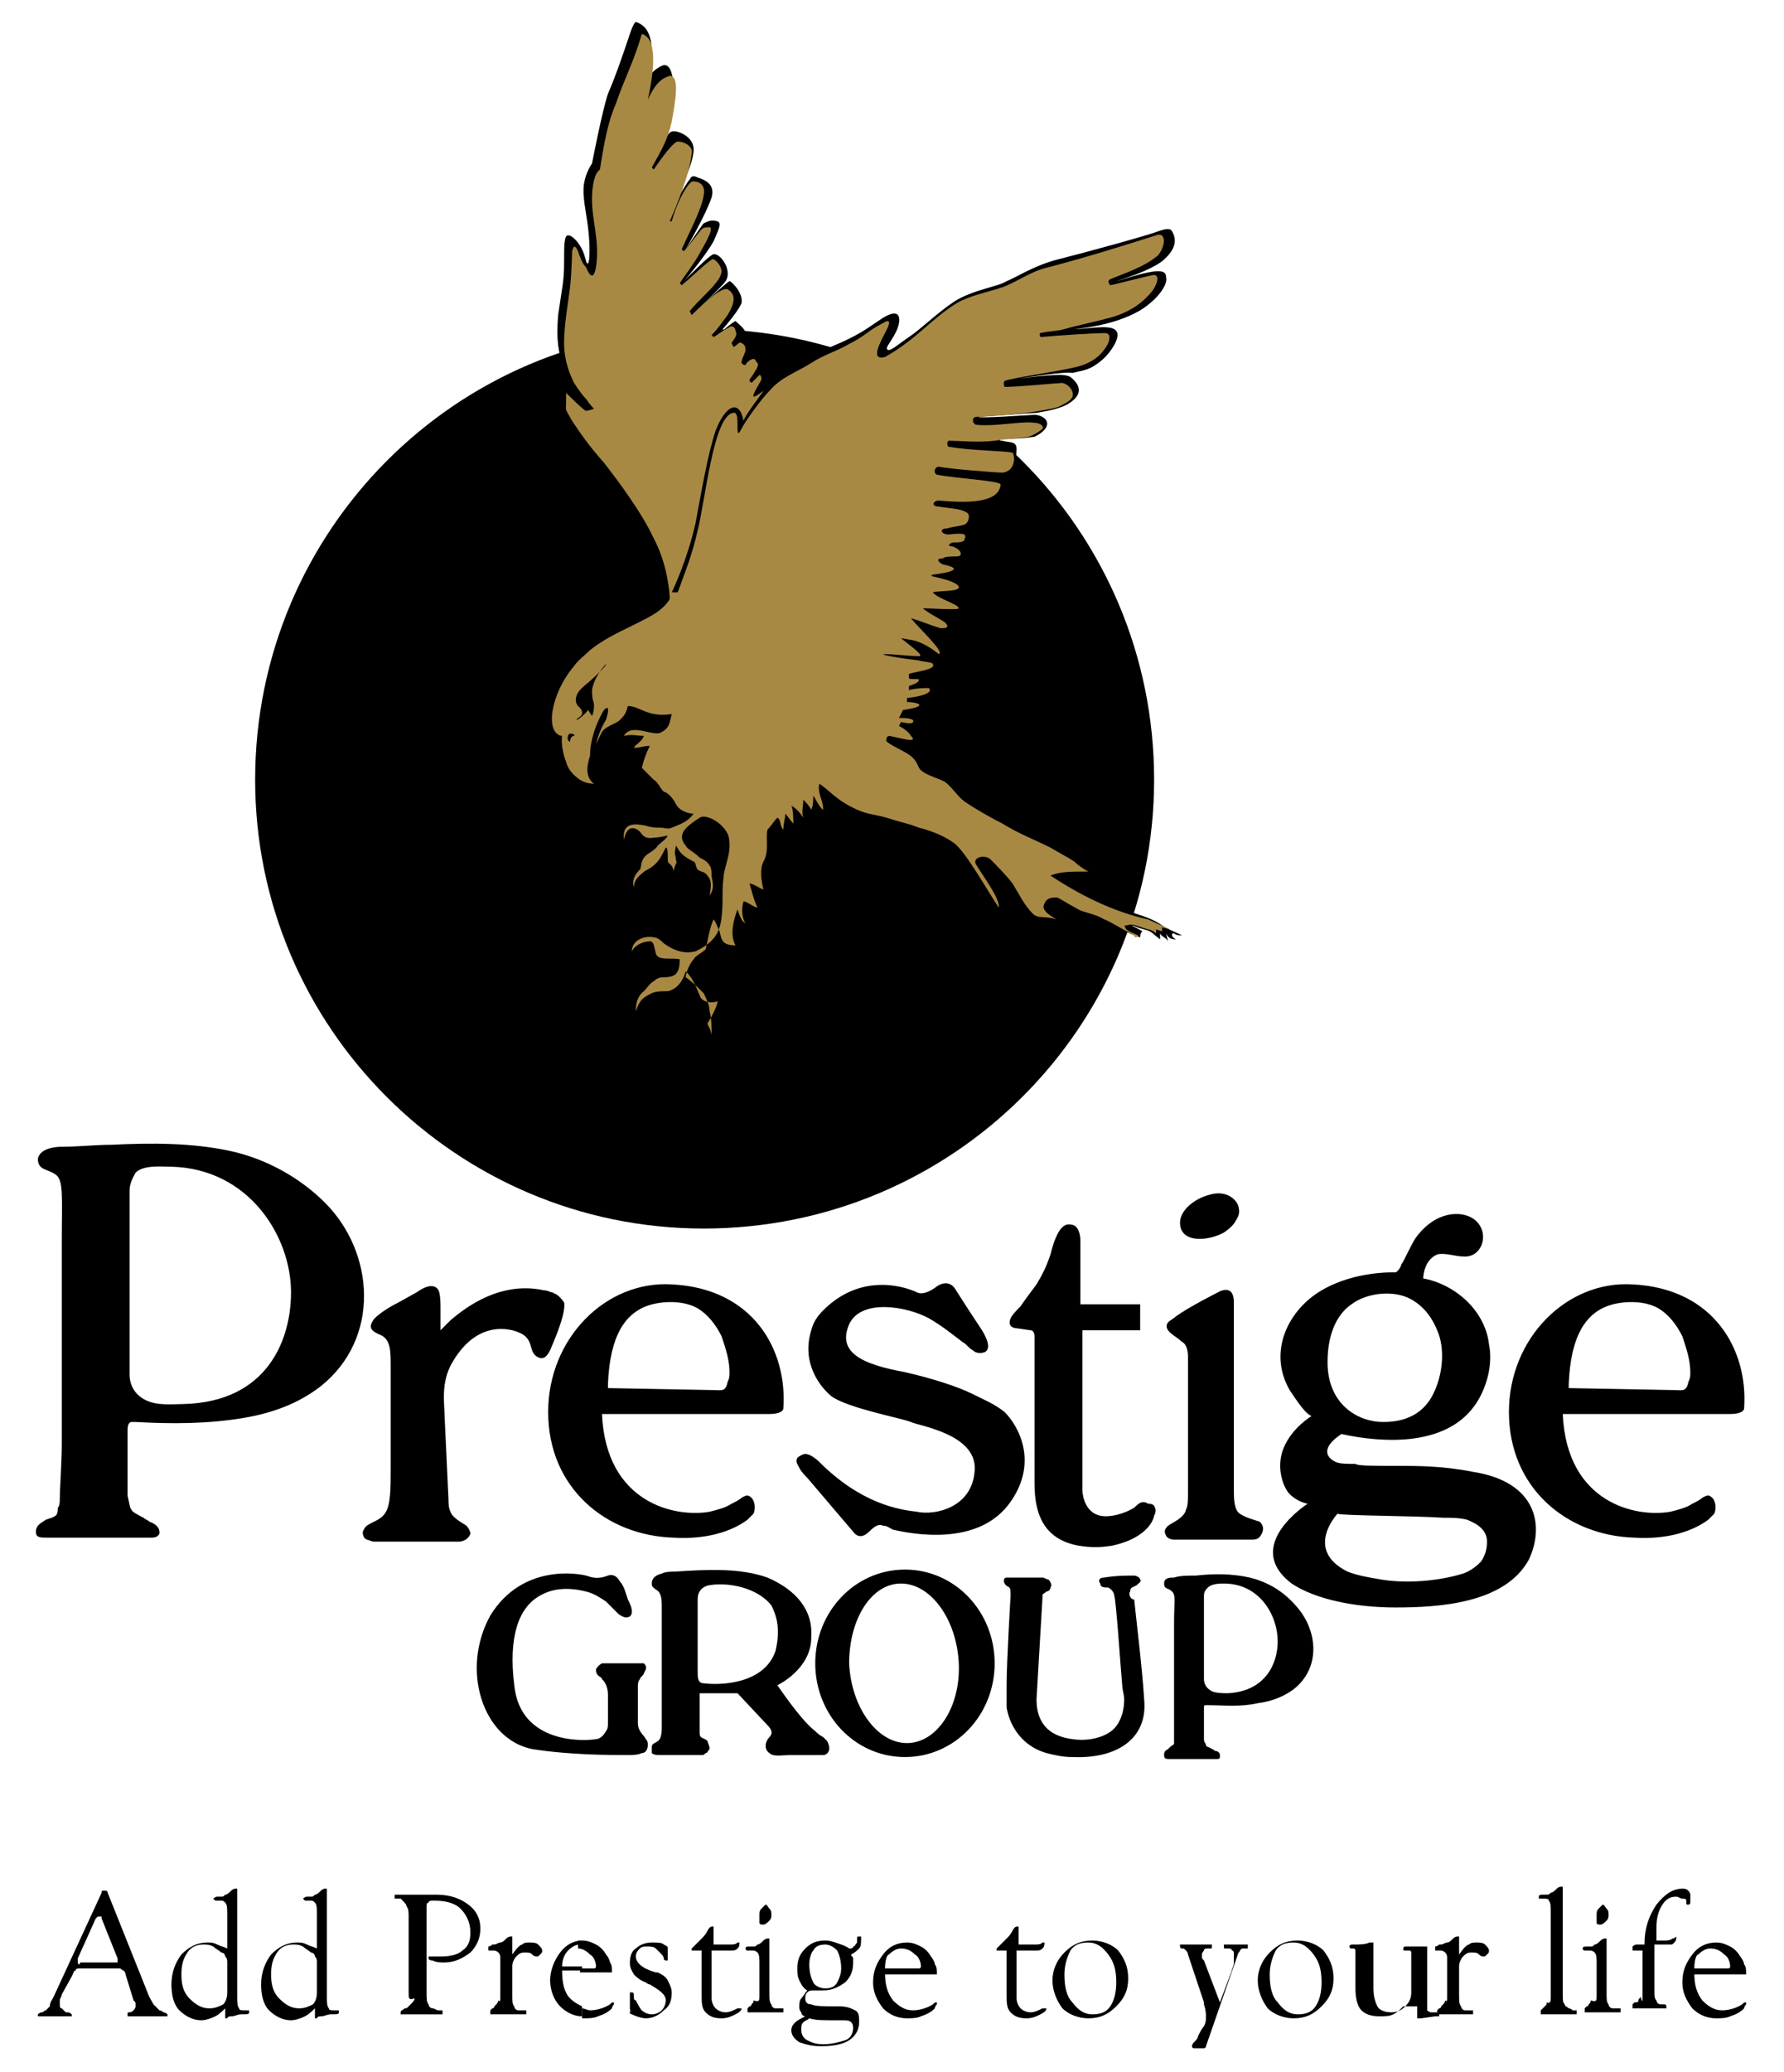 <?xml version="1.0" encoding="utf-8"?>
<!-- Generator: Adobe Illustrator 26.2.1, SVG Export Plug-In . SVG Version: 6.00 Build 0)  -->
<svg version="1.1" id="Layer_1" xmlns="http://www.w3.org/2000/svg" xmlns:xlink="http://www.w3.org/1999/xlink" x="0px" y="0px"
	 viewBox="0 0 89.5 103.9" style="enable-background:new 0 0 89.5 103.9;" xml:space="preserve">
<style type="text/css">
	.st0{fill-rule:evenodd;clip-rule:evenodd;}
	.st1{fill-rule:evenodd;clip-rule:evenodd;fill:#A88944;}
</style>
<g>
	<g>
		<path class="st0" d="M60.8,84.8c-0.2-0.1-0.4-0.3-0.4-0.6V80c0-0.2,0.1-0.3,0.2-0.4c0.2-0.2,0.6-0.2,0.8-0.2
			c1.8,0,2.7,1.6,2.7,2.9c0,1.1-0.6,2.5-2.5,2.6C61.4,84.9,61,84.9,60.8,84.8 M62.7,79.1c-0.9-0.2-1.8-0.2-2.7-0.1
			c-0.4,0-0.8,0-1.1,0.1c-0.2,0-0.5,0-0.5,0.3c0,0.3,0.2,0.2,0.4,0.4c0.2,0.2,0.1,0.5,0.1,1.6v4.6c0,0.4,0,1,0,1.2
			c0,0.1,0,0.2,0,0.2c0,0.1-0.1,0.1-0.2,0.2l-0.1,0.1c-0.2,0.1-0.2,0.2-0.2,0.3c0,0.2,0.1,0.2,0.3,0.2h2.2h0.1c0.1,0,0.2,0,0.2-0.1
			c0,0,0-0.1,0-0.1c0-0.1-0.1-0.2-0.2-0.2c-0.1,0-0.1-0.1-0.2-0.1c-0.1-0.1-0.3-0.1-0.3-0.2c0-0.1-0.1-0.1-0.1-0.3v-1.3v-0.1v-0.1
			c0-0.2,0-0.2,0.1-0.2h0.1c0.8,0,1.6,0.1,2.5-0.1c0.8-0.1,1.4-0.4,1.8-0.7c1.4-1.1,1.2-3,0.1-4.2C64.3,79.7,63.5,79.3,62.7,79.1
			 M45.2,79.4c1.5,0,2.8,1.8,2.9,4c0.1,2.2-1.1,4-2.6,4c-1.5,0-2.8-1.8-2.9-4C42.6,81.2,43.7,79.4,45.2,79.4 M45.4,78.7
			c2.5,0,4.5,2.1,4.5,4.7c0,2.6-2,4.7-4.5,4.7c-2.5,0-4.5-2.1-4.5-4.7C40.9,80.8,42.9,78.7,45.4,78.7 M32,86.4v-1.9
			c0,0,0-0.2,0.1-0.3c0-0.1,0.2-0.2,0.2-0.3c0.1-0.2,0.2-0.3,0-0.5H32h-1.8c0,0-0.2,0.1-0.3,0.3c0,0.1,0,0.2,0.1,0.3
			c0.1,0.1,0.2,0.1,0.2,0.2c0,0,0.3,0.2,0.3,0.8v0.8c0,0.2,0,0.4,0,0.6c0,0.1,0,0.3-0.1,0.4c-0.1,0.2-0.3,0.4-0.5,0.4
			c-0.5,0.1-3.8,0.3-4.1-2.7c-0.3-2.4,0.2-3.9,1.3-4.5c0.7-0.4,1.5-0.4,2.3-0.2c0.4,0.1,0.7,0.3,1,0.5c0.2,0.2,0.4,0.4,0.6,0.6
			c0.1,0.1,0.3,0.2,0.4,0.2c0.2,0,0.3-0.1,0.3-0.3c0-0.2-0.1-0.4-0.2-0.6c-0.1-0.3-0.2-0.7-0.4-0.9c-0.1-0.2-0.3-0.4-0.6-0.3
			c-0.5,0.2-0.8,0.1-1.1,0c-0.4-0.1-3.2-0.6-4.8,2c-1.5,2.7-0.4,6.2,2.1,6.7c1.9,0.3,3.9,0.3,4.8,0.3c0.2,0,0.5,0,0.7-0.1
			c0.2,0,0.3-0.2,0.3-0.4c0-0.1,0-0.2-0.1-0.3C32.3,87,32,86.8,32,86.4 M40.9,86.8c-0.4-0.3-1-1-1.9-2.3c0,0,1.7-0.8,1.7-2.4
			c0.1-1.4-0.8-2.4-2.2-3c-1.4-0.5-3.1-0.4-4.6-0.3c-0.2,0-0.5,0-0.7,0.1c-0.4,0.1-0.5,0.3-0.5,0.5c0,0.2,0.1,0.2,0.2,0.3
			c0.2,0.1,0.3,0.3,0.3,0.8v6.2c0,0,0,0.5-0.2,0.6c-0.1,0.1-0.3,0.1-0.3,0.3c0,0.1,0,0.3,0,0.3c0.1,0.1,0.3,0.1,0.4,0.1h2.1
			c0.1,0,0.1,0,0.2-0.1c0.1,0,0.1-0.1,0.2-0.2c0-0.2-0.1-0.3-0.1-0.4c-0.2-0.2-0.4-0.1-0.4-0.4v-2H37l1.5,1.6
			c0.2,0.2,0.3,0.4,0.1,0.6c-0.2,0.2-0.3,0.6,0,0.8c0.2,0.2,0.6,0.1,1.1,0.1h1.6c0.2,0,0.3-0.2,0.3-0.3c0-0.1,0-0.2-0.1-0.4
			c-0.1-0.1-0.2-0.2-0.2-0.2C41.1,87,41,86.9,40.9,86.8 M38.9,82.8c-0.6,1.7-2.9,1.7-3.6,1.6c-0.3,0-0.3-0.3-0.3-0.6v-3.6
			c0-0.4,0.2-0.6,0.5-0.7c1-0.2,2.5,0.1,3.2,1C38.9,80.9,39.2,81.6,38.9,82.8 M56.7,79.8c0-0.2,0.1-0.2,0.3-0.3
			c0.1-0.1,0.3-0.2,0.2-0.3c0-0.1-0.2-0.2-0.3-0.2c-0.4,0-0.9,0-1.5,0.1c-0.3,0-0.3,0.2-0.2,0.3c0,0.2,0.2,0.2,0.4,0.2
			c0.2,0.1,0.3,0.3,0.3,0.4c0.1,0.3,0.3,3.4,0.4,4.5c0,0.2,0.1,0.5,0.1,0.7c0,0.4-0.1,1.3-0.8,1.7c-0.5,0.3-1.2,0.4-1.8,0.3
			C52.2,87,52,85.9,52,85.2l0.3-5.1c0,0,0-0.1,0-0.1c0-0.1,0.1-0.1,0.2-0.2c0.1,0,0.2-0.1,0.2-0.2c0.1-0.1,0-0.3-0.1-0.4
			c-0.1,0-0.2-0.1-0.3-0.1l-1.5,0c-0.1,0-0.2,0-0.3,0c-0.1,0-0.2,0.1-0.1,0.3c0.2,0.3,0.3,0,0.3,0.6c0,0-0.2,3.3-0.2,4.5
			c0,0.4,0,0.7,0,1.1c0.1,0.7,0.6,1.9,2,2.3c0.4,0.1,0.8,0.2,1.3,0.2c2.2,0.1,3.8-0.9,3.6-2.9c-0.1-1.6-0.4-4-0.5-5
			C56.7,80.2,56.6,79.9,56.7,79.8 M69.3,79.2c-0.6-0.1-1.2-0.2-1.7-0.4c-2.2-1.1-0.5-2.9-0.5-2.9c0.2,0.1,3.8,0.1,5.3,0.2
			c0.4,0,0.8,0,1.2,0.1c0.5,0.2,1,0.5,1,1.1c0,0.4-0.1,0.7-0.3,1c-0.3,0.3-0.6,0.5-0.9,0.6C72.1,79.3,70.5,79.4,69.3,79.2
			 M70.7,65.1c0.8,0.4,1.2,1.1,1.4,1.6c0.4,0.9,0.3,2.2-0.2,3.2c-0.5,1-1.4,1.4-2.5,1.4c-1.3,0-2.8-0.9-2.8-3c0-1.6,0.6-2.5,1.2-2.9
			C68.6,64.8,69.9,64.7,70.7,65.1 M73.9,73.8c-1.5-0.3-2.8-0.3-3.8-0.3c-1.2,0-2,0-2.1-0.1c-0.4,0-0.8,0-1-0.1
			c-0.6-0.3-0.6-0.8,0.3-1.4c0,0,2,0.5,3.8,0.2c1.2-0.2,2.3-0.7,3-1.8c0.5-0.8,0.8-1.9,0.6-2.9c-0.2-1.7-1.7-3-3.3-3.3
			c0,0,0-0.9,0.7-1.2c0.4-0.1,0.9,0.1,1.3,0.1c1,0.1,1.4-1.3,0.5-1.9c-0.6-0.4-1.9-0.4-2.9,1c-0.3,0.5-0.6,1.2-0.7,1.3
			c0,0.1-0.2,0.4-0.3,0.4c0,0-2-0.1-3.7,0.9c-1.7,1-2.7,3.1-1.6,5c0.4,0.6,0.8,1.2,1.1,1.3c0,0-1,0.6-1.4,1.6
			c-0.3,0.7-0.2,1.6,0.2,2.2c0.4,0.5,1,0.6,1,0.6c0,0-3.3,2.1-0.8,4c1.2,0.8,3.2,1.2,5.2,1.2c2.2,0,5.5-0.2,6.7-2.4
			C77.5,76.5,77.1,74.3,73.9,73.8 M62.2,75.9c-0.3-0.2-0.3-0.8-0.3-1.2v-9.4c0-1-0.8-0.5-0.8-0.5s-1.4,0.7-2.1,1.2
			c-0.1,0.1-0.3,0.2-0.4,0.3c-0.3,0.4,0.4,0.7,0.6,0.9c0.1,0.1,0.2,0.1,0.3,0.3c0.1,0.2,0.1,0.5,0.1,0.5s0,5.9,0,6.8
			c0,0.4,0,0.7-0.1,0.9c-0.1,0.4-0.6,0.6-0.9,0.8c-0.2,0.2-0.2,0.3-0.1,0.5c0.1,0.2,0.4,0.2,0.4,0.2h3.9c0.3,0,0.4-0.1,0.5-0.3
			c0.1-0.2,0.1-0.4-0.1-0.6C62.9,76.2,62.5,76.1,62.2,75.9 M61.4,61.8c0.3-0.2,0.5-0.4,0.6-0.6c0.2-0.3,0.2-0.5,0.1-0.8
			c-0.2-0.4-0.7-0.7-1.4-0.5c-0.8,0.2-1.5,0.8-1.5,1.4C59.2,62.4,60.7,62.2,61.4,61.8 M56.9,75.6c-0.5,0.3-1.2,0.5-1.7,0.4
			c-0.9-0.2-0.9-1.3-0.9-1.3v-8h2.9v-1.3h-3l0-1.6c0-0.5,0-1,0-1.6c0-0.3-0.1-0.8-0.5-0.8c-0.5-0.1-0.8,0.7-1,1.5
			c-0.2,0.6-0.4,1-0.7,1.5c-0.3,0.4-0.6,0.8-0.8,1.1c-0.2,0.2-0.4,0.4-0.5,0.6c-0.2,0.5,0.3,0.5,0.3,0.5l0.7,0.1
			c0.2,0,0.2,0.3,0.2,0.3v7.4c0,1.7,0.6,2.8,2.2,3.1c0.6,0.1,1.1,0.1,1.7,0c1.4-0.3,2-1,2.1-1.5c0.1-0.2,0.1-0.3,0-0.5
			c-0.1-0.1-0.2-0.1-0.3-0.1C57.3,75.2,57.1,75.4,56.9,75.6 M48.8,69.9c-0.8-0.4-2.1-0.8-3.4-1.1c-2.2-0.4-3.4-1-2.8-2.4
			c0.6-1.3,2.9-0.9,4-0.3c0.7,0.4,1.3,0.9,1.7,1.2c0.2,0.1,0.3,0.3,0.5,0.4c0.1,0.1,0.3,0.2,0.6,0.1c0.4-0.2,0-0.9-0.2-1.2
			c-0.2-0.3-0.6-0.9-1.3-2c0,0-0.3-0.5-0.9-0.1c0,0-0.6,0.5-1,0.3c-0.4-0.2-2.7-1.1-4.7,0.9c-0.3,0.3-0.5,0.6-0.6,1
			c-0.5,1.6,0.4,2.8,1,3.3c0.8,0.6,3.5,1.1,4,1.3c0.4,0.2,3.3,0.6,3.2,2.4c-0.1,1.9-2,2.3-2.9,2.1c-0.9-0.1-2.8-0.4-4.9-2.5
			c0,0-0.4-0.4-0.7-0.4c-0.1,0-0.3,0.1-0.4,0.2c-0.1,0.2,0,0.3,0.1,0.5c0.1,0.2,0.3,0.4,0.4,0.5c0.6,0.7,2.3,2.7,2.3,2.7
			s0.3,0.5,0.8,0c0.3-0.3,0.5-0.4,0.7-0.3c0.2,0,0.3,0.1,0.5,0.2c0.9,0.2,4.3,0.9,5.9-1.4c1.4-2,0.4-3.8-0.3-4.5
			C49.9,70.4,49.4,70.2,48.8,69.9 M35.8,69.7l-5.3-0.1v-0.2c0.1-2.5,0.9-3.5,1.9-3.9c0.8-0.3,1.9-0.3,2.6,0.1
			c0.5,0.3,0.9,0.8,1.2,1.4c0.2,0.6,0.4,1.2,0.4,1.8c0,0.2,0,0.3-0.1,0.5C36.4,69.8,36.2,69.7,35.8,69.7 M33.7,64.4
			c-3.3-0.2-6.2,2.7-6.2,6.4c0,3.8,2.9,6.2,6.3,6.3c1.6,0.1,2.9-0.3,3.7-0.9c0.1-0.1,0.2-0.2,0.3-0.3c0.1-0.2,0.1-0.6-0.1-0.8
			c-0.2-0.2-0.3-0.1-0.5,0c-0.1,0.1-0.3,0.2-0.5,0.3c-0.3,0.2-0.7,0.3-1.1,0.4c-1.7,0.3-5.2-0.4-5.4-4.9l8.4,0
			c0.4,0,0.7-0.1,0.7-0.3C39.5,67.7,37.8,64.6,33.7,64.4 M27.7,64.8c-0.1,0-0.2-0.1-0.4-0.1c-0.9-0.2-2.6-0.3-4.7,1.5l-0.5,0.5
			c0,0,0-0.6,0-1.1c0-0.2,0-0.7-0.1-0.9c-0.1-0.2-0.4-0.4-1.1,0.1l-0.9,0.5c-0.4,0.2-0.9,0.5-1.2,0.8c-0.1,0.1-0.2,0.3-0.2,0.4
			c0,0.2,0.2,0.3,0.4,0.4c0.6,0.2,0.6,0.8,0.6,1.6v5.1c0,1.1,0,1.9-0.3,2.3c-0.2,0.3-0.6,0.4-0.9,0.6c-0.1,0.1-0.1,0.1-0.2,0.3
			c0,0.1,0,0.3,0.2,0.4c0.1,0,0.2,0.1,0.4,0.1h4.2c0.2,0,0.5-0.1,0.6-0.4c0-0.1-0.1-0.3-0.2-0.4c-0.3-0.2-0.7-0.4-0.8-0.7
			c-0.1-0.2-0.1-0.4-0.1-0.6l-0.2-4.3c0-0.5-0.2-1.6,0.4-2.6c1.4-2.4,3.3-1.5,3.3-1.5c0.8,0.3,0.5,0.9,0.9,1.2
			c0.3,0.2,0.5,0.1,0.7-0.3c0.3-0.7,0.8-1.9,0.7-2.4C28,64.9,27.9,64.9,27.7,64.8 M7.3,70.2c-0.4-0.2-0.8-0.6-0.8-1.3v-9.2
			c0-0.4,0.2-0.7,0.3-0.9c0.4-0.4,1.3-0.3,1.8-0.3c3.9,0.1,6,3.5,6,6.3c0,2.4-1.2,5.5-5.4,5.6C8.7,70.4,7.9,70.5,7.3,70.2
			 M11.5,57.7c-1.9-0.4-3.9-0.4-5.9-0.3c-0.8,0-1.7,0.1-2.5,0.1c-0.4,0-1.1,0.1-1.2,0.6c0,0.6,0.5,0.5,0.9,0.8
			c0.4,0.3,0.3,1.1,0.3,3.5v10c0,0.9-0.1,2.3-0.1,2.7c0,0.2,0,0.4-0.1,0.5C2.9,76,2.8,76,2.6,76.1l-0.3,0.1
			c-0.3,0.2-0.5,0.3-0.5,0.6c0,0.3,0.2,0.3,0.6,0.3h4.8h0.3c0.2,0,0.4,0,0.5-0.2C8,77,8,76.9,8,76.8c0-0.2-0.2-0.4-0.5-0.5
			c-0.1-0.1-0.2-0.1-0.3-0.2c-0.2-0.1-0.6-0.3-0.6-0.4c-0.1-0.1-0.1-0.3-0.2-0.7v-2.8V72v-0.3c0-0.3,0.1-0.4,0.2-0.4h0.2
			c1.8,0.1,3.6,0.1,5.4-0.2c1.8-0.3,3-0.9,3.9-1.6c3-2.4,2.7-6.7,0.2-9.2C15.1,59.1,13.4,58.1,11.5,57.7 M84,69.7l-5.3-0.1v-0.2
			c0.1-2.5,0.9-3.5,1.9-3.9c0.8-0.3,1.9-0.3,2.6,0.1c0.5,0.3,0.9,0.8,1.2,1.4c0.2,0.6,0.4,1.2,0.4,1.8c0,0.2,0,0.3-0.1,0.5
			C84.6,69.8,84.4,69.7,84,69.7 M81.9,64.4c-3.3-0.2-6.2,2.7-6.2,6.4c0,3.8,2.9,6.2,6.3,6.3c1.6,0.1,2.9-0.3,3.7-0.9
			c0.1-0.1,0.2-0.2,0.3-0.3c0.1-0.2,0.1-0.6-0.1-0.8c-0.2-0.2-0.3-0.1-0.5,0c-0.1,0.1-0.3,0.2-0.5,0.3c-0.3,0.2-0.7,0.3-1.1,0.4
			c-1.7,0.3-5.2-0.4-5.4-4.9l8.4,0c0.4,0,0.7-0.1,0.7-0.3C87.7,67.7,86,64.6,81.9,64.4"/>
	</g>
	<g>
		<path class="st0" d="M57.9,39.1c0,12.4-10.1,22.5-22.6,22.5c-12.4,0-22.5-10.1-22.5-22.5c0-12.5,10.1-22.6,22.5-22.6
			C47.8,16.5,57.9,26.6,57.9,39.1"/>
		<path class="st0" d="M34.3,14.1L34.3,14.1c0.3-0.3,1.2-1.2,1.4-1.3c0.3-0.3,1.1,0.7,0.7,1.3c-0.2,0.3-1.5,1.5-1.5,1.5
			s1.6-1.5,1.7-1.5s0.7,0.6,0.6,1.1c-0.2,0.5-1.2,1.6-1.2,1.6c0,0,0.8-0.7,0.9-0.7c0.1,0.1,0.5,0.4,0.5,0.6c0,0.1,0,0.1-0.1,0.2
			c0.1,0,0.1-0.1,0.2-0.1c0.2,0,0.5,0.4,0.4,0.7l-0.1,0.2c0.1-0.2,0.2-0.2,0.4,0c0.1,0.1,0.2,0.2,0.2,0.3c0.1,0.1-0.1,0.3-0.1,0.4
			c0.2-0.2,0.4,0.2,0.3,0.5c-0.1,0.3-0.3,0.5-0.3,0.5s0.3-0.3,0.9-0.6c0.6-0.3,1.5-1,2.7-1.5c1.2-0.5,1.7-0.9,2.3-1.3
			c0.6-0.4,1-0.4,0.9,0.2c-0.1,0.6-0.7,1.2-0.6,1.3c0.1,0.2,0.5-0.2,1.1-0.6c0.6-0.4,1.4-1.2,2.3-1.8c1-0.6,2.1-0.7,2.6-1
			c0.5-0.2,1.4-0.8,2.6-1.1c1.2-0.3,4.5-1.2,5-1.4c0.3-0.1,0.6-0.2,0.7,0c0.3,0.5,0.1,1-0.5,1.5c-0.7,0.5-1.7,0.8-2.3,1
			c0.4-0.1,1.5-0.5,2.1-0.5c0.3,0,0.4,0.1,0.4,0.3c0.1,0.3-0.3,0.9-0.8,1.3c-0.9,0.8-2.6,1.2-3.8,1.3c1,0,2.7-0.5,2,0.8
			c-0.3,0.5-0.6,0.8-1.1,1.1c-0.4,0.2-0.6,0.2-1,0.3C53.5,18.6,51,19,51,19c0,0,1.4-0.2,2.1-0.2c0.2,0,0.4,0,0.6,0.1
			c0.5,0.4,0.7,0.9-0.2,1.4c-0.4,0.2-0.9,0.3-1.5,0.4c-0.2,0-2.7,0.2-2.9,0.2c-0.1,0.1,2.6-0.1,2.8-0.1c0.2,0,0.5,0.1,0.6,0.3
			c0.1,0.2,0,0.5-0.6,0.8C51.2,22,50.9,22,50.3,22c-0.4,0-2.3,0-2.4,0c-0.1,0,2.3,0.1,2.4,0.1c0.3,0.1,0.7,0,0.7,0.4
			c0,0.7-0.2,1-0.6,1.1c-0.1,0-0.2,0-0.3,0c-0.7-0.1-3.1-0.3-3.1-0.3c0,0,3.2,0.4,3.2,0.4c0.2,0.9-0.6,1.3-1.5,1.3
			c-0.1,0-1.6-0.1-1.6-0.1c0,0,0.8,0.1,1.2,0.2c0.2,0,0.3,0,0.3,0.2c0.1,0.2,0.1,0.5-0.1,0.7c-0.1,0.1-0.2,0.1-0.3,0.2
			c-0.1,0-0.4,0.1-0.8,0.1c0,0,0.8-0.1,0.9,0c0.3,0.3,0.1,0.5-0.2,0.7c0,0-0.2,0-0.5,0c0.1,0,0.5,0,0.5,0.4c0,0.3-0.3,0.4-0.5,0.5
			c-0.1,0-0.5,0-0.6,0c0,0,0.5,0.1,0.6,0.1c0.2,0.1,0.3,0.2,0.1,0.3c-0.1,0.1-0.2,0.2-0.3,0.2c-0.1,0-0.8,0-0.8,0s0.7,0,0.7,0.1
			c0.3,0.1,0.7,0.3,0.5,0.6c-0.2,0.4-1.2,0.2-1.2,0.2s1.6,0.7,1.4,0.9c0,0-0.3,0.1-1.9-0.1c0,0,1.1,0.6,1,0.9
			c-0.1,0.3-0.6,0.3-1.2,0c-0.5-0.2-0.5-0.3-0.5-0.3c0.1,0.1,0.8,0.6,1,1c0.3,0.4,0.3,0.9-0.2,0.5c-0.4-0.3-0.9-0.6-0.9-0.6
			s0.9,0.6,0.9,0.8C46.5,33,46,33,46,33s0.5,0,0.9,0.1c0.1,0,0.1,0.2,0.1,0.3C46.9,33.8,46,34,46,34s0.6,0,0.4,0.2
			c-0.3,0.3-0.6,0.3-0.6,0.3s0.8-0.1,0.9,0c0.2,0.1,0.1,0.6-0.6,0.7c0.6,0.4-0.1,0.5-0.6,0.6c0,0,0.6-0.1,0.6,0.3
			c0,0.4-0.6,0.2-0.6,0.2s0.6,0.3,0.5,0.7c-0.1,0.4-1.3-0.1-1.3-0.1s1.3,0.6,1.4,0.9c0.1,0.3,0.3,0.6,0.6,0.6c0.4,0.1,1.2,0.6,1.4,1
			c0.2,0.3,1.3,1.1,2.3,1.6c1,0.5,2.9,1.4,3.7,2.1c0.8,0.6,1,1,0.7,0.9c-0.3-0.1-1.7,0-1.7,0s1.7,1.1,3.2,1.6c1,0.3,1.6,0.5,2,0.8
			c0.3,0.2,0.6,0.3,1,0.5c-0.1,0-0.3,0-0.4-0.1c-0.1,0-0.1,0-0.1,0.1c0,0.1,0.2,0.2,0.2,0.2c-0.3,0-0.4-0.1-0.5-0.3l0.1,0.4
			c-0.1-0.2-0.3-0.2-0.4-0.4l0,0.3c-0.4-0.3-0.4-0.4-0.8-0.5c-0.4-0.1-0.3-0.1-0.6-0.2c-0.1,0,0.6,0.3,0.5,0.3
			c-0.1,0.1-0.1,0.3-0.1,0.3c-1.2-0.4-1.6-0.9-2.9-1.3c-0.3-0.1-0.8-0.5-1.1-0.7c-0.5-0.3-0.5,0.4-0.2,0.5c0,0,1,0.6,0.8,0.6
			c-0.2-0.1-0.6-0.1-0.9-0.2c-0.4,0-0.8,0-1-0.2c-0.2-0.2-0.4-0.7-0.7-1.2c-0.5-0.8-0.6-0.8-1.1-1.4c-0.5-0.6-0.7-0.2-0.7-0.2
			s1,1.2,1.1,1.8c0.1,0.5,0,1.3,0,1c0-0.3-0.5-0.7-1.2-1.9c-0.7-1.2-1-1.6-1.5-2c-0.7-0.5-1.8-0.6-2.6-1c-0.6-0.3-1.6-0.3-2.4-0.9
			c-0.8-0.6-1.2-0.9-1.2-0.9s0.3,0.8,0.2,1c0,0.1,0,0.4,0.1,0.7c0,0.1-0.3-0.3-0.4-0.5c-0.2-0.3-0.3-0.5-0.3-0.5
			c0,0.2-0.1,0.4-0.1,0.6c0,0.2,0.1,0.4,0.1,0.4c0-0.1-0.2-0.1-0.2-0.2C41,40.4,41,40.1,41,40.1s0,1.3-0.1,1.1
			c0-0.2-0.5-0.8-0.5-0.8s0.1,0.7,0.1,0.9c0.1,0.2-0.5-0.5-0.5-0.5c0,0.2,0,0.3,0,0.5c0,0.2,0,0.1-0.1,0.4c0,0.1-0.1-0.1-0.2-0.4
			c-0.1-0.2-0.2-0.4-0.2-0.4s-0.3,0.3-0.3,0.5c0,0.2,0.1,0.9-0.1,1.3c-0.2,0.4-0.2,1-0.1,1.4c0.1,0.3,0.3,0.5,0.2,0.4
			c0,0-0.1,0-0.3-0.1c-0.3-0.1-0.2-0.1-0.4-0.2c0,0,0,0.5,0.2,0.7c0.1,0.2,0.5,0.5,0.2,0.4c-0.3-0.1-0.5,0.1-0.9-0.2
			c0,0,0,0.4,0.1,0.7c0.1,0.3,0.2,0.6,0.1,0.6c0,0-0.2-0.1-0.4-0.3c-0.1-0.2-0.2-0.4-0.2-0.4s-0.2,0.8,0,1.1c0.1,0.4,0.3,0.5,0,0.4
			c-0.2-0.1-0.8,0.1-0.9-0.3c-0.1-0.4-0.3-0.7-0.3-0.7s-0.2,0.8-0.3,1.1c-0.1,0.3-0.4,0.2-0.6,0.4c-0.2,0.2-0.3,0.6-0.3,0.6
			c0,0.1,0.5,0.3,0.8,0.9c0.2,0.3,0.3,0.8,0.4,1.2c0.2,1-0.3,1.7-0.3,1.5c0-0.7-0.3-0.8-0.3-1.2v-0.2c-0.4,0.1-0.9,0-1.1-0.6
			c-0.2-0.5-0.5-0.7-0.5-0.7c0,0-0.1,0.5-0.7,0.7c-0.6,0.2-1,0-1.4,0.4c-0.4,0.4-0.4,1-0.4,1c-0.2-0.3-0.4-1,0.1-1.4
			c0.2-0.2,0.3-0.4,0.4-0.5c0.2-0.3,0.5-0.5,1-0.5c0.6,0,0.4-0.6,0.4-0.6c-0.4,0-1.2,0-1.2-0.7c0-0.2-0.3-0.2-0.7,0
			c-0.4,0.2-0.4,0.8-0.4,0.8s-0.3-0.9,0.1-1.2c0.5-0.4,0.8-0.5,1.2-0.3c0.2,0.1,0.5,0.3,0.8,0.5c0.4,0.3,0.9,0.3,1.2,0.1
			c0.3-0.2,0.7-0.5,0.8-0.9c0-0.2,0.1-0.4,0.1-0.6c0.1-0.6,0-1.4,0.1-1.9c0.1-0.7,0.7-1.9,0-2.4c-0.5-0.4-0.7-0.5-0.9-0.4
			c0,0-0.7,0.4-0.8,0.7c-0.1,0.3,0.1,0.4,0.3,0.6c0.2,0.1,0.3,0.3,0.6,0.4c0.3,0.2,0.5,0.2,0.5,0.9c0,0.2,0.2,0.3,0,0.9
			c-0.1,0.4-0.4,0.4-0.5,0.5c0,0,0.1-0.3,0.2-0.7c0-0.3,0-0.5-0.1-0.5c-0.8-0.3-0.3-0.6-1.1-1c-0.3-0.1-0.3-0.3-0.3-0.3
			s0.1,0.2,0.1,0.5c0,0.2-0.1,0.1-0.1,0.3c0,0.6-0.1,0.4-0.1,0.6c0-0.1,0,0-0.2-0.5c-0.1-0.5-0.2-0.2-0.3-0.4
			c-0.1-0.2-0.1-0.6-0.1-0.6s-0.2,0.5-0.4,0.7c-0.1,0.1-0.3,0.1-0.4,0.2c-0.4,0.3-0.6,0.6-0.5,1.2c0,0-0.5-0.5-0.4-0.9
			c0.1-0.3,0.3-0.3,0.4-0.5c0.1-0.1,0-0.4,0.2-0.6c0.3-0.4,0.5-0.3,0.7-0.5c0.2-0.2,0.2-0.2,0.2-0.2s-0.3,0.2-0.7,0
			c-0.4-0.1-0.4-0.5-0.6-0.5c-0.5,0-0.6,0.5-0.3,1c-0.7-0.4-0.6-1.5,0.3-1.5c0.4,0,0.5,0.1,0.8,0.1c0.4,0.1,0.4,0,0.8,0.1
			c0.4,0,1.2-0.5,0.8-0.5c-0.3,0-0.5-0.5-1-0.9c-0.5-0.4-0.3-0.4-0.8-0.9c-0.5-0.5-0.7-0.5-0.7-0.6l0.3-0.9c0-0.1-0.1,0-0.3,0
			c-0.2,0-0.4,0-0.4,0c0,0,0-0.2,0.1-0.3c0.1-0.1,0.3-0.3,0.3-0.3c-0.3,0-0.6,0-0.8,0c-0.1,0,0-0.1,0-0.4c0-0.1,0.3-0.2,0.6-0.3
			C32,36,32.6,36.7,33,36c0.2-0.3,0.1-0.2,0.1-0.2c-0.8,0.2-1.2-0.4-1.9-0.4c0,0-0.1,0.5-0.6,0.7c-0.5,0.3-0.7,0.4-0.8,0.8
			c-0.1,0.4-0.4,1.2-0.4,1.5c0.1,0.3,0.5,0.8,0.5,0.8s-1.1,0-1.5-0.4c-0.4-0.4-0.6-0.9-0.7-1.4c-0.1-0.6-0.1-0.6-0.1-0.6
			s-0.6-0.1-0.5-1.2c0.2-1.1,0.5-1.8,1-2.4c0.4-0.6,1.4-1.4,2.4-2c1-0.5,1.4-0.6,2-1.1c0.5-0.4,0.5-0.5,0.5-0.5s-0.1-2.1-1.2-3.9
			c-1.2-1.8-3-4-3.5-4.8c-0.5-0.8-0.4-0.7-0.3-1.1c0.1-0.4,0.1-0.8,0.1-0.8s0.2,0,0.4,0.2c0.2,0.2,0.7,0.8,0.7,0.8l0.1-0.1
			c0,0-0.7-0.5-1-1.4c-0.3-0.9-0.4-1.4-0.3-2.7c0.2-1.4,0.3-1.7,0.3-2.6c0-0.9,0-1.4,0.2-1.4c0.2,0,0.5,0.3,0.7,0.7
			c0.2,0.4,0.2,0.8,0.3,0.7c0.1-0.1,0.1-1,0-1.8c-0.1-0.8-0.3-1.6-0.2-2.2c0.1-0.6,0.4-1,0.4-1s0.5-2.6,0.8-3.5
			c0.4-0.9,0.9-2.4,1.1-3s0.3-0.6,0.3-0.6s0.4,0.1,0.6,0.5c0.2,0.4,0.2,0.8,0.2,1.3c0,0.5-0.4,1.4-0.4,1.4c0.3-0.7,0.7-0.9,0.9-1
			c0.2-0.1,0.4,0,0.5,0.4c0.1,0.3,0.1,1,0,1.6c-0.1,1-0.8,1.9-1.2,2.8C32.7,8,33,7.4,33.3,7c0.2-0.2,0.3-0.4,0.4-0.4
			c0.2-0.1,1.1,0.2,1.1,0.9c0,0.9-1.3,3.3-1.3,3.3c0.1-0.1,0.9-1.6,1.1-1.8c0.1-0.2,0.2-0.2,0.4-0.1c0.3,0.1,0.9,0.3,0.7,1
			c-0.3,0.9-1.3,2.6-1.3,2.6s0.8-1.2,0.9-1.3c0.2-0.1,0.4-0.2,0.7-0.1c0.2,0.1,0.1,0.3-0.2,1C35.4,12.8,34.5,13.9,34.3,14.1"/>
		<path class="st1" d="M28.5,36.9c0,0-0.1,0.2,0.1,0.3c0,0,0-0.3,0.2-0.3C28.9,36.8,28.5,36.7,28.5,36.9 M45.6,34
			c0,0.1,0.6,0,0.5,0.1c0,0.1-0.2,0.2-0.5,0.3l0,0.2c0.4-0.1,0.8-0.1,1-0.1c0.2,0.2-0.2,0.4-1.1,0.5l0,0.2c0.5,0,1.2,0.2-0.2,0.4
			L45.1,36c0.3,0,0.5,0,0.7,0.1c0.1,0.2-0.2,0.2-0.6,0.1l-0.1,0.2c0.2,0.1,0.5,0.3,0.6,0.5c0.4,0.4-0.5,0.1-1.1,0
			c-0.1,0-0.2,0.2-0.1,0.3c0.4,0.3,1,0.5,1.3,0.8c0.3,0.3,0.2,0.5,0.5,0.7c0.3,0.2,0.7,0.3,1.1,0.5c0.4,0.3,0.6,0.7,1,1
			c0.6,0.4,1.3,0.8,1.9,1.1c0.8,0.5,1.6,0.8,2.4,1.2c0.5,0.3,0.9,0.5,1.2,0.7c0.2,0.2,0.5,0.4,0.7,0.5c-0.9,0-1.4,0-1.9,0.2
			c1.8,1.2,3.5,1.9,4.9,2.2l1.1,0.5l-0.4-0.1l0,0.2l-0.3-0.1l0,0.2c-0.1-0.1-0.3-0.2-0.4-0.2c-0.7-0.2-0.7-0.3-1.1-0.2
			c-0.1,0-0.1,0,0,0.2c0.1,0.1,0.6,0.3,0.6,0.3c0,0-0.1,0.1-0.1,0.1c0,0-0.1,0-0.1-0.1c-0.4-0.2-1.4-0.8-1.5-0.8
			c-0.5-0.3-0.9-0.3-1.3-0.5c-0.9-0.5-1-0.6-1.1-0.6c-0.4,0-0.5,0.1-0.6,0.3c-0.1,0.2-0.1,0.4,0.6,0.8c-0.6-0.2-0.9,0-1.2-0.3
			c-0.4-0.4-0.7-1-1-1.5c-0.4-0.5-0.8-0.9-1.1-1.2c-0.3-0.3-1-0.1-0.7,0.3c0.3,0.5,1.2,1.7,1.1,2.1c-0.6-0.9-1.6-2.7-2.2-3.2
			c-0.4-0.3-1-0.6-1.8-0.8c-0.5-0.2-1-0.3-1.3-0.4c-0.9-0.3-1.1-0.2-1.8-0.5c-1.1-0.5-1.4-1-1.9-1.3c-0.1,0.5,0.2,0.8,0.2,1.3
			c-0.2-0.1-0.4-0.6-0.5-0.7c0,0.2,0,0.5-0.1,0.7c-0.1-0.2-0.3-0.4-0.4-0.5c0,0.3-0.1,0.6,0,0.9c-0.2-0.3-0.4-0.5-0.6-0.6
			c0.1,0.2,0.1,0.7,0.1,0.9c-0.1-0.1-0.3-0.4-0.4-0.5c0,0.2-0.1,0.5-0.1,0.8c-0.2-0.2-0.1-0.5-0.3-0.6c-0.2,0.2-0.3,0.4-0.5,0.6
			c-0.1,0.5,0.1,1.1-0.2,1.6c-0.2,0.4-0.1,1,0,1.4c-0.1,0-0.5-0.3-0.7-0.3c0.1,0.3,0.2,0.8,0.4,1.2c-0.2,0-0.5-0.3-0.7-0.3
			c-0.1,0.3-0.1,0.8,0.1,1.1c-0.2-0.1-0.3-0.4-0.4-0.7c-0.2,0.5-0.4,1.3-0.1,1.8c-0.7,0-0.7-0.3-0.8-0.7c-0.1-0.2-0.2-0.5-0.3-0.6
			c-0.2,0.4-0.3,1.1-0.4,1.5c-0.2,0.2-0.5,0.3-0.6,0.5c-0.2,0.2-0.4,0.7-0.4,0.9c0.3,0.2,0.6,0.5,0.9,0.8c0.1,0.2,0.3,0.6,0.3,0.9
			c0.1,0.4,0.1,0.8,0.1,1.2c-0.1-0.5-0.2-0.4-0.2-0.6C36,50.5,36,50.2,36,50.2c-0.2,0.1-0.8,0.1-0.9-0.3c-0.3-0.7-0.4-0.9-0.7-1.2
			c-0.1,0.4-0.4,0.9-0.9,1c-0.3,0-0.6,0-0.8,0.1c-0.4,0.2-0.6,0.3-0.8,0.9c0-0.2,0-0.7,0.4-1c0.2-0.2,0.3-0.4,0.5-0.5
			c0.2-0.2,0.4-0.2,0.5-0.2c0.6,0,0.8-0.2,0.8-0.9c-0.4-0.1-1.1,0.1-1.2-0.3c-0.1-0.4-0.1-0.6-0.3-0.6c-0.2,0-0.7,0.1-0.9,0.5
			c0-0.6,0.7-0.8,1.1-0.7c0.2,0,0.4,0.2,0.5,0.3c0.7,0.5,1.2,0.5,1.6,0.4c0.8-0.4,1.2-0.8,1.3-1.7c0.1-0.8,0-1.3,0.1-2
			c0-0.4,0.3-1,0.3-1.6c0-0.1,0-0.4-0.1-0.6c-0.3-0.6-1.1-1-1.4-0.8c-0.6,0.4-1.2,0.8-0.7,1.4c0.1,0.2,0.4,0.3,0.7,0.6
			c0.2,0.1,0.4,0.2,0.5,0.4c0.1,0.1,0.1,0.4,0.1,0.5c0,0.2,0.2,0.6-0.1,1c0.1-0.6,0.1-0.8-0.2-1.1c-0.1-0.1-0.3-0.1-0.4-0.2
			c-0.1-0.1-0.1-0.4-0.2-0.4c-0.8-0.4-0.7-0.6-0.9-0.8c0,0.3-0.1,0.2,0,0.6c0,0.2,0.1,0.3,0,0.3c0,0.1-0.1,0.2-0.1,0.4
			c-0.1-0.5-0.3-0.3-0.3-0.6c0-0.4,0-0.6-0.1-0.6c-0.2,0.4-0.3,0.6-0.5,0.8c-0.3,0.3-0.5,0.3-0.7,0.5c-0.1,0.1-0.4,0.3-0.4,0.7
			c-0.1-0.3,0-0.6,0.3-0.9c0.1-0.1,0-0.4,0.3-0.7c0.1-0.1,0.5-0.3,0.6-0.5c0.2-0.2,0.4-0.3,0.5-0.5c-0.1,0-0.4,0.1-0.7,0.1
			c-0.5,0.1-0.6-0.2-0.7-0.3c-0.1-0.1-0.6-0.5-0.8,0.4c-0.1-0.9,0.6-0.8,1.1-0.7c0.3,0.1,0.5,0.1,0.7,0.1c0.3,0,0.4,0.1,0.6,0
			c0.5-0.2,0.8-0.3,1.1-0.7c-0.2,0-0.7-0.1-0.9-0.5c-0.2-0.4-0.5-0.6-0.6-0.6c-0.2-0.2-0.3-0.5-0.5-0.6c-0.3-0.3-0.5-0.5-0.6-0.6
			c0.1-0.4,0.2-0.7,0.4-1.1c-0.3,0-0.5,0.1-0.8,0.1c0.1-0.2,0.4-0.3,0.5-0.6c-0.3,0-0.6-0.1-1,0c0.4-0.7,1.5,0.1,1.9-0.2
			c0.4-0.2,0.4-0.5,0.5-0.9c-1.2,0.2-1.6-0.4-2.2-0.4c-0.1,0.4-0.2,0.5-0.4,0.7c-0.2,0.2-0.7,0.3-0.9,0.6c-0.1,0.2-0.2,0.4-0.3,0.6
			c0.1-0.4,0.3-0.9,0.5-1.2c0,0,0.3-0.9-0.1-0.5c0,0-0.7,1.1-0.7,2.3c-0.2,0.6-0.2,1.1,0.2,1.4c0,0-0.4,0-0.7-0.2
			c-0.3-0.2-0.6-0.5-0.7-0.9c-0.3-0.8-0.2-1.3-0.2-1.3s-0.6,0-0.5-1.1c0.1-0.8,0.5-1.7,1.1-2.4c0.2-0.3,0.5-0.5,0.8-0.8
			c1-0.8,2.2-1.2,3.2-1.8c0.5-0.3,0.8-0.7,0.8-0.8c0-0.2-0.1-1.7-0.8-3c-0.6-1.3-1.8-2.9-2.5-3.8c-0.8-0.9-1.2-1.5-1.6-2.1
			c-0.4-0.7-0.3-0.5-0.3-0.9c0-0.4,0-0.5,0-0.5s0.9,0.9,1,0.9c0.1,0,0.4-0.1,0.4-0.1s-0.2-0.2-0.4-0.5c-0.2-0.2-0.4-0.5-0.6-0.8
			c-0.2-0.4-0.5-1.1-0.5-2c0-0.9,0.2-2,0.3-2.8c0.1-1,0.1-1.8,0.1-1.8c0.1-0.4,0.2-0.2,0.3,0c0.1,0.3,0.2,0.6,0.4,0.8
			c0.2,0.5,0.4,0.6,0.5,0c0.2-1.3-0.2-2.3-0.2-3.4c0-0.6,0.1-1.3,0.4-1.5c0.2-1.3,0.4-2.4,0.8-3.3c0.4-1.2,0.9-2.1,1.3-3.5
			c0.7,0.2,0.7,1.5,0.3,3.3c0.5-1.1,0.9-1.1,1.1-1.2c0.5,0,0.3,1.2,0.1,2.3c-0.2,0.9-0.5,1.4-1,2.3l0.1,0.1c0.4-0.6,1-1.4,1.2-1.4
			c0.4,0,0.8,0.3,0.7,0.6c-0.1,1-0.7,2.5-1.1,3.4l0.1,0C34,10,34.6,9,34.8,9.1c0.4,0,0.6,0.3,0.5,0.7c-0.1,0.7-0.7,1.8-1.1,2.7
			l0.1,0.1c0.3-0.3,0.7-0.9,0.9-1.1c0.1-0.1,0.2-0.1,0.3-0.1c0.4-0.1,0,0.6-0.4,1.3c-0.2,0.4-0.8,1.2-1,1.5l0.1,0.1
			c0.5-0.4,1.5-1.4,1.6-1.3c0.2,0.1,0.4,0.4,0.4,0.6c0,0.2-0.2,0.5-0.3,0.6c-0.3,0.4-0.8,0.8-1.3,1.4l0.1,0.2
			c0.7-0.7,1.5-1.4,1.8-1.3c0.5,0.3,0.3,0.8,0,1.3c-0.3,0.4-0.5,0.7-0.8,1c0,0,0.1,0.1,0.1,0.1c0.2-0.1,0.4-0.3,0.8-0.5
			c0.1-0.1,0.3,0,0.3,0.2c0.1,0.2,0,0.3-0.2,0.6c0,0,0.1,0.2,0.1,0.2c0.2-0.1,0.3-0.3,0.4-0.2c0.2,0.1,0.2,0.2,0.2,0.4
			c-0.1,0.3-0.2,0.4-0.2,0.6c0.1,0.1,0.1,0.1,0.2,0.1c0.1-0.2,0.3-0.3,0.4-0.3c0.1,0,0.1,0.1,0.2,0.2c0.1,0.1-0.1,0.4-0.3,0.7
			c-0.1,0.1-0.1,0.2-0.1,0.2c0,0,0.1,0.1,0.1,0.1c0.1-0.1,0.3-0.3,0.4-0.4c0.1,0,0.1,0.2,0.1,0.2c0,0.1-0.3,0.5-0.4,0.8
			c-0.1,0.3,0.6-0.3,0.5-0.2c-0.2,0.3-0.9,1.2-1,1.5c-0.2-1.1-0.9-0.8-1.4,0.5c-0.4,1.2-0.7,3-1,4.6c-0.4,1.8-1.1,3.3-1.2,3.5
			c0.1,0,0.2,0,0.3,0c0.4-1.1,0.7-1.8,1-3.1c0.4-1.6,0.8-5.8,1.8-5.9c0.4-0.1,0,1.6,0.4,0.8c0.2-0.4,1-1.5,1.4-1.9
			c0.6-0.7,1.3-0.9,2.1-1.4c0.6-0.4,1.3-0.6,1.8-0.9c1-0.5,1-0.7,1.8-1.1c0.3-0.2,0.4-0.1,0.2,0.3c-0.3,0.6-0.9,1.6-0.1,1.4
			c1.6-0.9,2.3-1.9,3.6-2.7c0.7-0.4,1.4-0.5,2.3-0.8c0.8-0.3,1.4-0.8,2.3-1c1.9-0.5,3.5-1,5.4-1.6c0.5-0.2,0.5,0.5,0.1,1
			c-0.7,0.6-1.7,0.9-2.4,1.2c-0.2,0.1,0,0.3,0,0.3c0.1,0,1.6-0.4,2.1-0.5c0.4-0.1,0.3,0.4,0,0.8c-0.4,0.5-1,1-2,1.3
			c-1.1,0.3-1.7,0.4-2.4,0.6c-0.3,0.1-0.8,0.1-1.2,0.2c-0.1,0,0,0.2,0,0.2c1.1-0.1,2.8-0.2,3.2-0.2c0.3,0,0.3,0.2,0.2,0.5
			c-0.3,0.6-0.8,1-1.6,1.2c-1.3,0.3-3,0.5-3.6,0.7c-0.1,0.1,0,0.3,0,0.3c0.7,0,2.7-0.2,2.9-0.2c0.4,0.1,0.6,0.5,0.5,0.7
			c-0.1,0.2-0.3,0.3-0.7,0.5c-0.3,0.1-0.9,0.2-1.6,0.3c-0.9,0.1-2,0.2-2.5,0.2c-0.3,0-0.2,0.4,0,0.4c0.9,0.1,2.3-0.2,2.9-0.1
			c0.3,0,0.5,0.2,0.4,0.3c-0.1,0.1-0.4,0.3-0.7,0.4c-0.5,0.1-1.1,0.1-1.7,0.2c-0.9,0.1-1.7,0-2.3,0c-0.1,0-0.1,0.3,0,0.3
			c1.1,0.2,2.8,0.2,3.2,0.3c0.1,0.1,0.2,0.9-0.5,1c-0.3,0-2.8-0.2-3.2-0.3c-0.2,0-0.3,0.3-0.1,0.4c1,0.2,3.2,0.3,3.2,0.5
			c-0.1,1-1.9,0.9-3.1,0.8c-0.3,0-0.4,0.3,0,0.3c0.6,0.1,1.1,0.1,1.4,0.3c0.2,0.1,0.1,0.5-0.1,0.6c-0.3,0.1-0.6,0.1-0.9,0.2
			c-0.4,0-0.3,0.3,0.1,0.3c0.8-0.1,0.9,0,0.8,0.2c0,0.2-0.3,0.2-0.6,0.2c-0.3,0.1-0.2,0.2,0,0.2c0.5,0.2,0.5,0.5,0.2,0.5
			c-0.3,0-0.6,0-0.7,0.1c-0.4,0-0.2,0.2,0,0.3c0.5,0.1,1.1,0.3-0.4,0.5c-0.2,0-0.2,0.1-0.1,0.1c0.4,0.1,0.9,0.2,1.2,0.4
			c0.5,0.4-0.9,0.3-1.2,0.4c0.2,0.3,1.3,0.6,1.3,0.8c0,0.1-1.4,0-1.8,0c0.2,0.2,0.8,0.5,1.1,0.7c0.3,0.3,0,0.3-0.2,0.3
			c-0.4-0.1-1.1-0.4-1.5-0.5c0.5,0.6,1.7,1.7,1.4,1.8c-0.5-0.4-0.9-0.6-1.3-0.7L45.2,32c0.5,0.4,1.2,0.9,0.9,0.9
			c-0.5,0-1.2-0.1-1.7-0.1C44,32.8,45.1,33,46,33.1c0.4,0.1,0.8,0.1,0.8,0.2c0.2,0.3-1.1,0.4-1.2,0.5L45.6,34z M45.6,33.9l0,0.2
			L45.6,33.9z M29.3,34.4c-0.6,0.5-0.4,0.9-0.3,1l0.1,0.1c0,0,0.3,0.3-0.1,0.5c-0.3,0.3,0.3-0.1,0.5-0.4l0.2,0.3
			c0,0,0.1-0.2,0.1-0.5c0-0.3-0.1-0.2-0.1-0.8c0.1-0.6,0.5-1.1,0.7-1.3C30.5,33.3,29.8,34,29.3,34.4"/>
	</g>
	<g>
		<path d="M25.1,100.1v-1.9c0-0.1,0-0.2-0.1-0.3c-0.1-0.1-0.2-0.1-0.3-0.1c-0.1,0-0.1,0-0.2,0c0,0,0,0,0-0.1c0,0,0-0.1,0-0.1
			c0,0,0.1,0,0.2-0.1c0,0,0,0,0.1,0c0.1,0,0.2-0.1,0.3-0.1c0.1,0,0.2-0.1,0.3-0.2c0.1-0.1,0.2-0.1,0.2-0.1c0,0,0.1,0,0.1,0
			c0,0,0,0.1,0,0.2V98c0.2-0.3,0.4-0.5,0.5-0.5c0.1-0.1,0.2-0.1,0.4-0.1c0.1,0,0.3,0,0.4,0.1c0.1,0.1,0.2,0.2,0.2,0.3
			c0,0.1,0,0.1-0.1,0.2c-0.1,0.1-0.1,0.1-0.2,0.1c0,0-0.1,0-0.2-0.1c-0.1-0.1-0.2-0.1-0.4-0.1c-0.2,0-0.3,0.1-0.4,0.2
			c-0.1,0.1-0.2,0.3-0.2,0.5v1.4c0,0.3,0,0.5,0.1,0.6c0,0.1,0.1,0.2,0.2,0.2c0,0,0.1,0,0.1,0c0,0,0.1,0,0.1,0c0.1,0,0.1,0,0.2,0
			c0,0,0,0.1,0,0.1c0,0,0,0.1,0,0.1c0,0-0.1,0-0.1,0c0,0-0.1,0-0.3,0c-0.2,0-0.4,0-0.5,0c-0.2,0-0.5,0-0.7,0c0,0-0.1,0-0.1,0
			c0,0-0.1,0-0.1,0c0,0,0,0,0-0.1c0,0,0,0,0-0.1c0,0,0,0,0.1-0.1c0.1,0,0.1-0.1,0.1-0.1c0,0,0,0,0.1-0.1c0.1-0.1,0.1-0.2,0.1-0.2
			C25.1,100.4,25.1,100.3,25.1,100.1 M20.5,99.9v-3.8c0-0.2,0-0.4-0.1-0.5c0-0.1-0.1-0.2-0.2-0.3c0,0-0.1-0.1-0.1-0.1
			c0,0-0.1,0-0.2,0c-0.1,0-0.1,0-0.1,0c0,0,0,0,0-0.1c0,0,0-0.1,0-0.1c0,0,0.1,0,0.1,0c0,0,0.1,0,0.3,0c0.2,0,0.4,0,0.5,0
			c0.1,0,0.3,0,0.6,0c0.3,0,0.5,0,0.6,0c0.7,0,1.2,0.2,1.6,0.5c0.4,0.3,0.6,0.7,0.6,1.2c0,0.5-0.2,0.9-0.5,1.2
			c-0.4,0.3-0.8,0.5-1.3,0.5c-0.2,0-0.4,0-0.6-0.1c-0.2,0-0.2-0.1-0.2-0.1c0,0,0-0.1,0-0.1c0,0,0,0,0.1,0c0,0,0.1,0,0.2,0
			c0.1,0,0.2,0,0.3,0c0.5,0,0.9-0.1,1.1-0.3c0.3-0.2,0.4-0.5,0.4-0.9c0-0.5-0.2-0.9-0.5-1.2c-0.3-0.3-0.8-0.4-1.3-0.4
			c-0.2,0-0.3,0-0.3,0.1c-0.1,0-0.1,0.1-0.1,0.2v4.3c0,0.3,0,0.5,0.1,0.6c0,0.1,0.1,0.2,0.2,0.2c0.1,0,0.2,0.1,0.3,0.1c0,0,0,0,0,0
			c0.1,0,0.1,0,0.2,0c0,0,0,0,0,0.1c0,0,0,0.1,0,0.1c0,0-0.1,0-0.1,0c-0.1,0-0.3,0-0.5,0c-0.2,0-0.4,0-0.5,0c-0.3,0-0.5,0-0.8,0
			c-0.1,0-0.1,0-0.1,0c0,0-0.1,0-0.1,0c0,0,0,0,0-0.1c0-0.1,0.1-0.1,0.2-0.2c0,0,0,0,0,0c0.1,0,0.1,0,0.2-0.1c0,0,0.1-0.1,0.1-0.1
			c0.1-0.1,0.2-0.2,0.2-0.3C20.5,100.3,20.5,100.2,20.5,99.9 M15.9,100.6c-0.2,0.2-0.4,0.4-0.6,0.5c-0.2,0.1-0.5,0.2-0.7,0.2
			c-0.4,0-0.8-0.2-1.1-0.5c-0.3-0.3-0.4-0.8-0.4-1.3c0-0.6,0.2-1.1,0.5-1.5c0.4-0.4,0.8-0.6,1.3-0.6c0.2,0,0.3,0,0.5,0.1
			c0.2,0.1,0.3,0.1,0.5,0.2v-1.7c0-0.3,0-0.5-0.1-0.6c-0.1-0.1-0.1-0.1-0.3-0.1h-0.1c-0.1,0-0.1,0-0.1,0c0,0-0.1-0.1-0.1-0.1
			c0,0,0.1-0.1,0.2-0.1h0c0.1,0,0.1,0,0.2,0c0.1,0,0.1,0,0.2-0.1c0.1,0,0.2-0.1,0.3-0.2c0.1-0.1,0.2-0.1,0.2-0.1c0,0,0.1,0,0.1,0
			c0,0,0,0.1,0,0.1c0,0,0,0,0,0.1c0,0.4,0,0.9,0,1.3v3.9c0,0.3,0,0.5,0.1,0.6c0,0.1,0.1,0.1,0.3,0.1h0.1c0,0,0.1,0,0.1,0
			c0,0,0,0,0,0.1c0,0.1-0.1,0.1-0.3,0.1c-0.1,0-0.1,0-0.1,0c-0.2,0-0.3,0.1-0.5,0.1c-0.2,0-0.2,0.1-0.2,0.1c0,0-0.1,0-0.1,0
			c0,0,0-0.1,0-0.1V100.6z M15.9,99.9v-1.5c0-0.1,0-0.2-0.1-0.3c0-0.1-0.1-0.2-0.2-0.2c-0.1-0.1-0.3-0.2-0.4-0.3
			c-0.2-0.1-0.3-0.1-0.5-0.1c-0.3,0-0.6,0.1-0.8,0.4c-0.2,0.3-0.3,0.6-0.3,1.1c0,0.5,0.1,0.9,0.4,1.2c0.3,0.3,0.6,0.5,1,0.5
			c0.3,0,0.5-0.1,0.7-0.2C15.8,100.4,15.9,100.2,15.9,99.9 M11.4,100.6c-0.2,0.2-0.4,0.4-0.6,0.5c-0.2,0.1-0.5,0.2-0.7,0.2
			c-0.4,0-0.8-0.2-1.1-0.5c-0.3-0.3-0.4-0.8-0.4-1.3c0-0.6,0.2-1.1,0.5-1.5c0.4-0.4,0.8-0.6,1.3-0.6c0.2,0,0.3,0,0.5,0.1
			c0.2,0.1,0.3,0.1,0.5,0.2v-1.7c0-0.3,0-0.5-0.1-0.6c-0.1-0.1-0.1-0.1-0.3-0.1h-0.1c-0.1,0-0.1,0-0.1,0c0,0-0.1-0.1-0.1-0.1
			c0,0,0.1-0.1,0.2-0.1h0c0.1,0,0.1,0,0.2,0c0.1,0,0.1,0,0.2-0.1c0.1,0,0.2-0.1,0.3-0.2c0.1-0.1,0.2-0.1,0.2-0.1c0,0,0.1,0,0.1,0
			c0,0,0,0.1,0,0.1c0,0,0,0,0,0.1c0,0.4,0,0.9,0,1.3v3.9c0,0.3,0,0.5,0.1,0.6c0,0.1,0.1,0.1,0.3,0.1h0.1c0,0,0.1,0,0.1,0
			c0,0,0,0,0,0.1c0,0.1-0.1,0.1-0.3,0.1c-0.1,0-0.1,0-0.1,0c-0.2,0-0.3,0.1-0.5,0.1c-0.2,0-0.2,0.1-0.2,0.1c0,0-0.1,0-0.1,0
			c0,0,0-0.1,0-0.1V100.6z M11.4,99.9v-1.5c0-0.1,0-0.2-0.1-0.3c0-0.1-0.1-0.2-0.2-0.2c-0.1-0.1-0.3-0.2-0.4-0.3
			c-0.2-0.1-0.3-0.1-0.5-0.1c-0.3,0-0.6,0.1-0.8,0.4c-0.2,0.3-0.3,0.6-0.3,1.1c0,0.5,0.1,0.9,0.4,1.2c0.3,0.3,0.6,0.5,1,0.5
			c0.3,0,0.5-0.1,0.7-0.2C11.3,100.4,11.4,100.2,11.4,99.9 M2.7,100.1l2.4-5.2c0-0.1,0-0.1,0.1-0.1c0,0,0,0,0.1,0c0,0,0.1,0,0.1,0.1
			c0,0,0,0,0,0l2,5c0.1,0.3,0.2,0.4,0.3,0.6c0.1,0.1,0.2,0.2,0.3,0.3c0,0,0.1,0,0.2,0.1c0.1,0,0.2,0.1,0.2,0.1c0,0,0,0.1,0,0.1
			c0,0,0,0-0.1,0c0,0-0.1,0-0.3,0c-0.2,0-0.4,0-0.7,0c-0.2,0-0.5,0-0.7,0c-0.1,0-0.1,0-0.1,0c0,0,0,0-0.1,0c0,0,0,0,0-0.1
			c0-0.1,0-0.1,0.1-0.1c0,0,0,0,0,0c0.1,0,0.2-0.1,0.2-0.1c0,0,0.1-0.1,0.1-0.2c0,0,0-0.1,0-0.1c0-0.1,0-0.1-0.1-0.2L6.3,99
			c0-0.1-0.1-0.2-0.1-0.2c-0.1,0-0.1-0.1-0.2-0.1h-2c-0.1,0-0.2,0-0.2,0.1c-0.1,0-0.1,0.1-0.2,0.3L3.1,100c0,0.1-0.1,0.2-0.1,0.3
			c0,0.1,0,0.1,0,0.2c0,0.1,0,0.2,0.1,0.2c0.1,0.1,0.1,0.1,0.2,0.2c0,0,0.1,0,0.1,0c0.1,0,0.2,0.1,0.2,0.1c0,0,0,0.1,0,0.1
			c0,0-0.1,0-0.1,0c0,0-0.2,0-0.4,0c-0.2,0-0.4,0-0.6,0c-0.1,0-0.2,0-0.3,0c-0.1,0-0.2,0-0.2,0c0,0,0,0-0.1,0c0,0,0-0.1,0-0.1
			c0,0,0.1-0.1,0.2-0.1h0c0,0,0,0,0,0c0.1,0,0.1-0.1,0.2-0.1c0.1-0.1,0.1-0.1,0.2-0.2C2.5,100.4,2.6,100.3,2.7,100.1 M4.1,98.4h1.7
			c0.1,0,0.1,0,0.1,0c0,0,0,0,0-0.1c0,0,0-0.1,0-0.1l0,0l-0.8-2c0,0,0-0.1,0-0.1c0,0,0,0-0.1,0c0,0,0,0-0.1,0c0,0,0,0-0.1,0.1
			l-0.9,2c0,0,0,0.1,0,0.1c0,0,0,0,0,0.1c0,0,0,0.1,0.1,0.1C4,98.4,4,98.4,4.1,98.4 M29.2,97.3c-0.4,0-0.8,0.2-1.1,0.6
			c-0.3,0.4-0.5,0.9-0.5,1.4c0,0.5,0.2,1,0.5,1.3c0.3,0.3,0.7,0.5,1.1,0.5v-0.5c-0.2-0.1-0.4-0.2-0.6-0.4c-0.3-0.3-0.4-0.8-0.4-1.4
			h1v-0.2h-1c0-0.3,0.1-0.6,0.3-0.8c0.2-0.2,0.4-0.3,0.6-0.3c0,0,0.1,0,0.1,0V97.3z"/>
		<path d="M53.4,99c0,0.6,0.1,1.1,0.4,1.4c0.3,0.4,0.6,0.6,1,0.6c0.4,0,0.7-0.1,0.9-0.4c0.2-0.3,0.3-0.7,0.3-1.2
			c0-0.6-0.1-1-0.4-1.4c-0.3-0.4-0.6-0.6-1-0.6c-0.4,0-0.7,0.1-0.9,0.4C53.5,98.2,53.4,98.6,53.4,99 M52.8,99.3c0-0.5,0.2-1,0.6-1.4
			c0.4-0.4,0.8-0.6,1.4-0.6c0.5,0,1,0.2,1.3,0.5c0.3,0.4,0.5,0.8,0.5,1.4c0,0.6-0.2,1-0.6,1.4c-0.4,0.4-0.8,0.6-1.4,0.6
			c-0.5,0-1-0.2-1.3-0.5C53,100.3,52.8,99.8,52.8,99.3 M50.4,97.8h-0.3c0,0,0,0-0.1,0c0,0,0,0,0-0.1c0,0,0.1-0.1,0.2-0.2
			c0.1-0.1,0.2-0.2,0.3-0.3c0.1-0.1,0.2-0.2,0.3-0.4c0.1-0.2,0.2-0.2,0.2-0.2c0,0,0,0,0.1,0c0,0,0,0,0,0.1v0.8h0.8
			c0.2,0,0.3,0,0.4-0.1c0,0,0.1,0,0.1,0c0,0,0,0,0,0c0,0,0,0,0,0c0,0.1,0,0.2-0.1,0.3c-0.1,0.1-0.2,0.1-0.3,0.1c0,0,0,0-0.1,0
			c0,0-0.1,0-0.1,0H51v2.4c0,0.2,0.1,0.4,0.2,0.5c0.1,0.1,0.3,0.2,0.5,0.2c0.2,0,0.4-0.1,0.6-0.2c0.1,0,0.1,0,0.1,0c0,0,0,0,0.1,0
			c0,0,0,0,0,0c0,0.1-0.1,0.2-0.3,0.3c-0.2,0.1-0.4,0.2-0.7,0.2c-0.4,0-0.6-0.1-0.8-0.3c-0.2-0.2-0.2-0.5-0.2-0.9V97.8z M44.4,98.9
			c0,0.6,0.1,1,0.4,1.4c0.3,0.3,0.6,0.5,1,0.5c0.3,0,0.7-0.1,1-0.3c0.1-0.1,0.1-0.1,0.2-0.1c0,0,0,0,0,0c0,0,0,0,0,0
			c0,0,0,0.1,0,0.1c0,0-0.1,0.1-0.1,0.2c-0.2,0.2-0.4,0.3-0.7,0.4c-0.2,0.1-0.5,0.1-0.7,0.1c-0.5,0-0.9-0.2-1.2-0.5
			c-0.3-0.4-0.5-0.8-0.5-1.3c0-0.6,0.2-1,0.5-1.4c0.3-0.4,0.7-0.6,1.2-0.6c0.3,0,0.5,0.1,0.7,0.2c0.2,0.1,0.4,0.3,0.5,0.5
			c0.1,0.1,0.2,0.3,0.2,0.4c0.1,0.1,0.1,0.3,0.1,0.4c0,0.1,0,0.1,0,0.1c0,0-0.1,0-0.3,0H44.4z M44.4,98.7h1.2c0.3,0,0.5,0,0.5,0
			c0.1,0,0.1-0.1,0.1-0.1c0-0.2-0.1-0.5-0.3-0.6c-0.2-0.2-0.4-0.3-0.7-0.3c-0.2,0-0.4,0.1-0.6,0.3C44.5,98,44.4,98.3,44.4,98.7
			 M40.4,101.1c-0.1,0-0.2-0.1-0.2-0.2c-0.1-0.1-0.1-0.2-0.1-0.3c0-0.1,0-0.3,0.1-0.4c0.1-0.1,0.2-0.3,0.3-0.4
			c-0.2-0.1-0.3-0.3-0.4-0.5c-0.1-0.2-0.1-0.4-0.1-0.6c0-0.4,0.1-0.7,0.4-1c0.3-0.3,0.6-0.4,1-0.4c0.3,0,0.5,0.1,0.8,0.2
			c0.3,0.1,0.4,0.2,0.4,0.2c0.1,0,0.2,0,0.2-0.1c0.1,0,0.1-0.1,0.2-0.2c0,0,0-0.1,0-0.1c0,0,0-0.1,0-0.1l0,0c0-0.1,0-0.1,0.1-0.1
			c0,0,0.1,0,0.1,0c0,0,0,0.1,0,0.1c0,0.2,0,0.4-0.1,0.5c-0.1,0.1-0.2,0.2-0.4,0.3c0,0.1,0.1,0.1,0.1,0.2c0,0.1,0,0.1,0,0.2
			c0,0.4-0.1,0.7-0.4,1c-0.3,0.2-0.6,0.4-1.1,0.4c-0.1,0-0.2,0-0.3,0c-0.1,0-0.2,0-0.2,0c-0.1,0-0.2,0-0.3,0.1
			c-0.1,0.1-0.1,0.2-0.1,0.3c0,0.2,0.1,0.3,0.3,0.3c0.2,0.1,0.6,0.1,1.4,0.1c0.4,0,0.6,0.1,0.8,0.2c0.2,0.1,0.2,0.3,0.2,0.6
			c0,0.4-0.2,0.7-0.5,0.9c-0.3,0.2-0.8,0.3-1.4,0.3c-0.5,0-0.8-0.1-1.1-0.2c-0.3-0.2-0.4-0.4-0.4-0.6c0-0.2,0.1-0.3,0.2-0.4
			C40,101.3,40.2,101.2,40.4,101.1 M40.6,98.5c0,0.4,0.1,0.7,0.2,0.9c0.1,0.2,0.4,0.3,0.6,0.3c0.3,0,0.5-0.1,0.6-0.3
			c0.1-0.2,0.2-0.4,0.2-0.7c0-0.4-0.1-0.7-0.2-0.9c-0.2-0.2-0.4-0.3-0.6-0.3c-0.3,0-0.5,0.1-0.6,0.3C40.7,97.9,40.6,98.2,40.6,98.5
			 M40.6,101.2c-0.1,0.1-0.2,0.1-0.3,0.2c-0.1,0.1-0.1,0.2-0.1,0.4c0,0.2,0.1,0.4,0.3,0.5c0.2,0.1,0.4,0.2,0.8,0.2
			c0.4,0,0.8-0.1,1.1-0.2c0.3-0.1,0.4-0.4,0.4-0.6c0-0.1,0-0.2-0.1-0.3c-0.1-0.1-0.2-0.1-0.4-0.1c-0.1,0-0.2,0-0.4,0
			C41.3,101.3,40.9,101.3,40.6,101.2 M38.1,100.1v-1.6c0-0.3,0-0.5-0.1-0.6c-0.1-0.1-0.2-0.1-0.3-0.1c-0.1,0-0.1,0-0.2,0
			c0,0-0.1,0-0.1-0.1c0-0.1,0.1-0.1,0.2-0.1h0c0.1,0,0.1,0,0.2,0c0.1,0,0.1,0,0.2-0.1c0.1,0,0.2-0.1,0.3-0.2
			c0.1-0.1,0.2-0.1,0.2-0.1c0,0,0.1,0,0.1,0c0,0,0,0.1,0,0.1c0,0,0,0.1,0,0.1c0,0.4,0,0.9,0,1.3v1.3c0,0.2,0,0.4,0.1,0.5
			c0,0.1,0.1,0.2,0.2,0.2c0,0,0.1,0,0.1,0c0,0,0.1,0,0.1,0c0.1,0,0.1,0,0.2,0c0,0,0,0.1,0,0.1c0,0,0,0.1,0,0.1c0,0-0.1,0-0.1,0
			c0,0-0.1,0-0.3,0c-0.2,0-0.4,0-0.5,0c-0.2,0-0.5,0-0.7,0c0,0-0.1,0-0.1,0c0,0-0.1,0-0.1,0c0,0,0,0,0-0.1c0,0,0-0.1,0-0.1
			c0,0,0,0,0.1-0.1c0,0,0,0,0,0c0.1,0,0.1-0.1,0.1-0.1c0.1-0.1,0.1-0.1,0.1-0.2C38.1,100.4,38.1,100.3,38.1,100.1 M38.1,96
			c0-0.1,0-0.2,0.1-0.3c0.1-0.1,0.2-0.2,0.2-0.2c0.1,0,0.1,0.1,0.2,0.2c0.1,0.1,0.1,0.2,0.1,0.3c0,0.1,0,0.2-0.1,0.3
			c-0.1,0.1-0.2,0.2-0.3,0.2c-0.1,0-0.2,0-0.2-0.1C38.1,96.2,38.1,96.1,38.1,96 M35.1,97.8h-0.3c0,0,0,0-0.1,0c0,0,0,0,0-0.1
			c0,0,0.1-0.1,0.2-0.2c0.1-0.1,0.2-0.2,0.3-0.3c0.1-0.1,0.2-0.2,0.3-0.4c0.1-0.2,0.2-0.2,0.2-0.2c0,0,0,0,0.1,0c0,0,0,0,0,0.1v0.8
			h0.8c0.2,0,0.3,0,0.4-0.1c0,0,0.1,0,0.1,0c0,0,0,0,0,0c0,0,0,0,0,0c0,0.1,0,0.2-0.1,0.3c-0.1,0.1-0.2,0.1-0.3,0.1c0,0,0,0-0.1,0
			c0,0-0.1,0-0.1,0h-0.8v2.4c0,0.2,0.1,0.4,0.2,0.5c0.1,0.1,0.3,0.2,0.5,0.2c0.2,0,0.4-0.1,0.6-0.2c0.1,0,0.1,0,0.1,0c0,0,0,0,0.1,0
			c0,0,0,0,0,0c0,0.1-0.1,0.2-0.3,0.3c-0.2,0.1-0.4,0.2-0.7,0.2c-0.4,0-0.6-0.1-0.8-0.3c-0.2-0.2-0.2-0.5-0.2-0.9V97.8z M31.6,100.7
			l0-0.7c0-0.1,0-0.1,0-0.1c0,0,0,0,0.1,0c0.1,0,0.1,0.1,0.1,0.2c0,0.1,0,0.2,0.1,0.2c0.1,0.2,0.2,0.4,0.3,0.5
			c0.1,0.1,0.3,0.2,0.5,0.2c0.2,0,0.4-0.1,0.5-0.2c0.1-0.1,0.2-0.3,0.2-0.5c0-0.3-0.3-0.5-0.8-0.8c-0.1,0-0.2-0.1-0.2-0.1
			c-0.3-0.1-0.5-0.3-0.6-0.4c-0.1-0.2-0.2-0.3-0.2-0.6c0-0.3,0.1-0.6,0.3-0.7c0.2-0.2,0.5-0.3,0.8-0.3c0.3,0,0.5,0,0.6,0.1
			c0.2,0.1,0.2,0.1,0.2,0.2l0,0.5c0,0.1,0,0.1,0,0.1c0,0,0,0-0.1,0c0,0-0.1,0-0.1-0.1c0-0.1-0.1-0.2-0.1-0.2
			c-0.1-0.1-0.2-0.2-0.3-0.3c-0.1-0.1-0.3-0.1-0.4-0.1c-0.2,0-0.3,0-0.4,0.1c-0.1,0.1-0.2,0.2-0.2,0.4c0,0.3,0.3,0.6,1,0.8
			c0,0,0.1,0,0.1,0c0.2,0.1,0.4,0.2,0.5,0.4c0.1,0.2,0.2,0.4,0.2,0.6c0,0.4-0.1,0.7-0.4,0.9c-0.2,0.2-0.5,0.4-0.9,0.4
			c-0.2,0-0.5-0.1-0.7-0.2c-0.1,0-0.1-0.1-0.1-0.1c0,0,0,0-0.1,0C31.7,100.9,31.6,100.8,31.6,100.7 M29.2,100.7
			c0.1,0,0.3,0.1,0.4,0.1c0.3,0,0.7-0.1,1-0.3c0.1-0.1,0.1-0.1,0.2-0.1c0,0,0,0,0,0c0,0,0,0,0,0c0,0,0,0.1,0,0.1
			c0,0-0.1,0.1-0.1,0.2c-0.2,0.2-0.4,0.3-0.7,0.4c-0.2,0.1-0.5,0.1-0.7,0.1c0,0,0,0-0.1,0V100.7z M29.2,97.3
			C29.3,97.3,29.3,97.3,29.2,97.3c0.3,0,0.5,0.1,0.7,0.2c0.2,0.1,0.4,0.3,0.5,0.5c0.1,0.1,0.2,0.3,0.2,0.4c0.1,0.1,0.1,0.3,0.1,0.4
			c0,0.1,0,0.1,0,0.1c0,0-0.1,0-0.3,0h-1.3v-0.2h0.2c0.3,0,0.5,0,0.5,0c0.1,0,0.1-0.1,0.1-0.1c0-0.2-0.1-0.5-0.3-0.6
			c-0.2-0.2-0.4-0.3-0.6-0.3V97.3z"/>
		<path d="M85,98.9c0,0.6,0.1,1,0.4,1.4c0.3,0.3,0.6,0.5,1,0.5c0.3,0,0.7-0.1,1-0.3c0.1-0.1,0.1-0.1,0.2-0.1c0,0,0,0,0,0
			c0,0,0,0,0,0c0,0,0,0.1,0,0.1c0,0-0.1,0.1-0.1,0.2c-0.2,0.2-0.4,0.3-0.7,0.4c-0.2,0.1-0.5,0.1-0.7,0.1c-0.5,0-0.9-0.2-1.2-0.5
			c-0.3-0.4-0.5-0.8-0.5-1.3c0-0.6,0.2-1,0.5-1.4c0.3-0.4,0.7-0.6,1.2-0.6c0.3,0,0.5,0.1,0.7,0.2c0.2,0.1,0.4,0.3,0.5,0.5
			c0.1,0.1,0.2,0.3,0.2,0.4c0.1,0.1,0.1,0.3,0.1,0.4c0,0.1,0,0.1,0,0.1c0,0-0.1,0-0.3,0H85z M85,98.7h1.2c0.3,0,0.5,0,0.5,0
			c0.1,0,0.1-0.1,0.1-0.1c0-0.2-0.1-0.5-0.3-0.6c-0.2-0.2-0.4-0.3-0.7-0.3c-0.2,0-0.4,0.1-0.6,0.3C85.1,98,85,98.3,85,98.7
			 M82.4,100.1v-2.3h-0.4c-0.1,0-0.1,0-0.1,0c0,0,0,0,0,0c0-0.1,0-0.2,0-0.2c0,0,0.1-0.1,0.2-0.1h0.4c0-0.8,0.2-1.4,0.6-2
			c0.4-0.5,0.8-0.8,1.3-0.8c0.1,0,0.2,0,0.3,0.1c0,0,0.1,0.1,0.1,0.2c0,0.2,0,0.3,0,0.4c0,0.1-0.1,0.1-0.1,0.1c-0.1,0-0.1,0-0.1-0.1
			c0,0,0,0,0-0.1c0-0.1-0.1-0.1-0.2-0.1c-0.1,0-0.2-0.1-0.3-0.1c-0.3,0-0.5,0.1-0.7,0.4c-0.2,0.3-0.3,0.7-0.3,1.1v0.7h0.4
			c0.1,0,0.3,0,0.4-0.1c0.1,0,0.2-0.1,0.2-0.1c0,0,0,0,0,0c0,0,0,0,0,0c0,0.1,0,0.2-0.1,0.3c-0.1,0.1-0.1,0.1-0.2,0.1
			c0,0-0.1,0-0.1,0c-0.1,0-0.1,0-0.2,0H83v2.3c0,0.3,0,0.4,0.1,0.5c0,0.1,0.1,0.2,0.2,0.2c0,0,0,0,0.1,0c0,0,0.1,0,0.1,0h0
			c0.1,0,0.1,0.1,0.1,0.1c0,0,0,0.1,0,0.1s-0.1,0-0.1,0c0,0-0.1,0-0.2,0c-0.2,0-0.3,0-0.5,0c-0.2,0-0.5,0-0.7,0c0,0-0.1,0-0.1,0
			c0,0-0.1,0-0.1,0c0,0,0,0,0-0.1c0,0,0-0.1,0-0.1c0,0,0.1-0.1,0.1-0.1c0,0,0,0,0.1,0c0,0,0.1,0,0.1-0.1c0-0.1,0.1-0.1,0.1-0.2
			C82.4,100.5,82.4,100.3,82.4,100.1 M80.1,100.1v-1.6c0-0.3,0-0.5-0.1-0.6c-0.1-0.1-0.2-0.1-0.3-0.1c-0.1,0-0.1,0-0.2,0
			c0,0-0.1,0-0.1-0.1c0-0.1,0.1-0.1,0.2-0.1h0c0.1,0,0.1,0,0.2,0c0.1,0,0.1,0,0.2-0.1c0.1,0,0.2-0.1,0.3-0.2
			c0.1-0.1,0.2-0.1,0.2-0.1c0,0,0.1,0,0.1,0c0,0,0,0.1,0,0.1c0,0,0,0.1,0,0.1c0,0.4,0,0.9,0,1.3v1.3c0,0.2,0,0.4,0.1,0.5
			c0,0.1,0.1,0.2,0.2,0.2c0,0,0.1,0,0.1,0c0,0,0.1,0,0.1,0c0.1,0,0.1,0,0.2,0c0,0,0,0.1,0,0.1c0,0,0,0.1,0,0.1c0,0-0.1,0-0.1,0
			c0,0-0.1,0-0.3,0c-0.2,0-0.4,0-0.5,0c-0.2,0-0.5,0-0.7,0c0,0-0.1,0-0.1,0c0,0-0.1,0-0.1,0c0,0,0,0,0-0.1c0,0,0-0.1,0-0.1
			c0,0,0,0,0.1-0.1c0,0,0,0,0,0c0.1,0,0.1-0.1,0.1-0.1c0.1-0.1,0.1-0.1,0.1-0.2C80.1,100.4,80.1,100.3,80.1,100.1 M80.1,96
			c0-0.1,0-0.2,0.1-0.3c0.1-0.1,0.2-0.2,0.2-0.2c0.1,0,0.1,0.1,0.2,0.2c0.1,0.1,0.1,0.2,0.1,0.3c0,0.1,0,0.2-0.1,0.3
			c-0.1,0.1-0.2,0.2-0.3,0.2c-0.1,0-0.2,0-0.2-0.1C80.1,96.2,80.1,96.1,80.1,96 M77.8,100.1v-4.2c0-0.3,0-0.5-0.1-0.6
			c0-0.1-0.1-0.1-0.3-0.1h-0.1c0,0-0.1,0-0.1,0c0,0,0,0,0-0.1c0-0.1,0.1-0.1,0.2-0.1l0,0c0.1,0,0.1,0,0.2,0c0.1,0,0.1,0,0.2-0.1
			c0.1,0,0.2-0.1,0.3-0.2c0.1-0.1,0.2-0.1,0.2-0.1c0,0,0.1,0,0.1,0c0,0,0,0.1,0,0.1c0,0,0,0,0,0.1c0,0.4,0,0.8,0,1.3v3.9
			c0,0.3,0,0.4,0.1,0.5c0,0.1,0.1,0.1,0.2,0.2c0,0,0.1,0,0.2,0.1h0c0.1,0,0.1,0,0.2,0c0,0,0,0.1,0,0.1c0,0,0,0.1,0,0.1s-0.1,0-0.1,0
			c0,0-0.1,0-0.3,0c-0.2,0-0.3,0-0.5,0c-0.2,0-0.5,0-0.7,0c0,0-0.1,0-0.1,0c0,0-0.1,0-0.1,0c0,0,0,0,0-0.1c0,0,0-0.1,0-0.1
			c0,0,0.1-0.1,0.1-0.1c0,0,0,0,0,0c0,0,0.1-0.1,0.1-0.1c0.1-0.1,0.1-0.1,0.1-0.2C77.8,100.5,77.8,100.3,77.8,100.1 M72.6,100.1
			v-1.9c0-0.1,0-0.2-0.1-0.3c-0.1-0.1-0.2-0.1-0.3-0.1c-0.1,0-0.1,0-0.2,0c0,0,0,0,0-0.1c0,0,0-0.1,0-0.1c0,0,0.1,0,0.2-0.1
			c0,0,0,0,0.1,0c0.1,0,0.2-0.1,0.3-0.1c0.1,0,0.2-0.1,0.3-0.2c0.1-0.1,0.2-0.1,0.2-0.1c0,0,0.1,0,0.1,0c0,0,0,0.1,0,0.2V98
			c0.2-0.3,0.4-0.5,0.5-0.5c0.1-0.1,0.2-0.1,0.4-0.1c0.1,0,0.3,0,0.4,0.1c0.1,0.1,0.2,0.2,0.2,0.3c0,0.1,0,0.1-0.1,0.2
			c-0.1,0.1-0.1,0.1-0.2,0.1c0,0-0.1,0-0.2-0.1c-0.1-0.1-0.2-0.1-0.4-0.1c-0.2,0-0.3,0.1-0.4,0.2c-0.1,0.1-0.2,0.3-0.2,0.5v1.4
			c0,0.3,0,0.5,0.1,0.6c0,0.1,0.1,0.2,0.2,0.2c0,0,0.1,0,0.1,0c0,0,0.1,0,0.1,0c0.1,0,0.1,0,0.2,0c0,0,0,0.1,0,0.1c0,0,0,0.1,0,0.1
			c0,0-0.1,0-0.1,0c0,0-0.1,0-0.3,0c-0.2,0-0.4,0-0.5,0c-0.2,0-0.5,0-0.7,0c0,0-0.1,0-0.1,0c0,0-0.1,0-0.1,0c0,0,0,0,0-0.1
			c0,0,0,0,0-0.1c0,0,0,0,0.1-0.1c0.1,0,0.1-0.1,0.1-0.1c0,0,0,0,0.1-0.1c0.1-0.1,0.1-0.2,0.1-0.2C72.6,100.4,72.6,100.3,72.6,100.1
			 M70.4,100.6c-0.2,0.2-0.3,0.3-0.5,0.4c-0.2,0.1-0.4,0.1-0.7,0.1c-0.4,0-0.7-0.1-0.9-0.3c-0.2-0.2-0.3-0.6-0.3-1.1v-1.6
			c0-0.1,0-0.2,0-0.3c0-0.1-0.1-0.1-0.1-0.1c0,0-0.1,0-0.1,0c-0.1,0-0.1-0.1-0.1-0.1c0-0.1,0.1-0.1,0.2-0.1c0,0,0,0,0.1,0
			c0.2,0,0.5,0,0.7-0.1c0,0,0.1,0,0.1,0c0,0,0.1,0,0.1,0c0,0,0,0.1,0,0.1c0,0,0,0.1,0,0.1c0,0,0,0.1,0,0.1c0,0,0,0.1,0,0.1
			c0,0.2,0,0.4,0,0.6v1.3c0,0.4,0.1,0.7,0.2,0.9c0.1,0.2,0.4,0.3,0.7,0.3c0.3,0,0.5-0.1,0.7-0.3c0.2-0.2,0.3-0.4,0.3-0.7v-1.7
			c0-0.2,0-0.3,0-0.3c0-0.1-0.1-0.1-0.1-0.1c0,0-0.1,0-0.2,0c-0.1,0-0.1,0-0.1-0.1c0,0,0-0.1,0.1-0.1c0,0,0.1,0,0.2,0h0.1
			c0.1,0,0.3,0,0.4,0c0.2,0,0.2,0,0.3,0c0,0,0.1,0,0.1,0c0,0,0,0.1,0,0.1c0,0,0,0.1,0,0.1c0,0,0,0.1,0,0.1c0,0.1,0,0.2,0,0.3
			c0,0.1,0,0.2,0,0.3v2c0,0.2,0,0.3,0,0.3c0,0,0.1,0.1,0.2,0.1c0,0,0.1,0,0.2,0c0.1,0,0.2,0,0.2,0.1c0,0,0,0.1,0,0.1
			c0,0-0.1,0-0.2,0l-0.7,0.1h-0.1c-0.1,0-0.1,0-0.1,0c0,0,0-0.1,0-0.2V100.6z M63.7,99c0,0.6,0.1,1.1,0.4,1.4c0.3,0.4,0.6,0.6,1,0.6
			c0.4,0,0.7-0.1,0.9-0.4c0.2-0.3,0.3-0.7,0.3-1.2c0-0.6-0.1-1-0.4-1.4c-0.3-0.4-0.6-0.6-1-0.6c-0.4,0-0.7,0.1-0.9,0.4
			C63.8,98.2,63.7,98.6,63.7,99 M63.1,99.3c0-0.5,0.2-1,0.6-1.4c0.4-0.4,0.8-0.6,1.4-0.6c0.5,0,1,0.2,1.3,0.5
			c0.3,0.4,0.5,0.8,0.5,1.4c0,0.6-0.2,1-0.6,1.4c-0.4,0.4-0.8,0.6-1.4,0.6c-0.5,0-1-0.2-1.3-0.5C63.3,100.3,63.1,99.8,63.1,99.3
			 M59.6,98c0-0.1-0.1-0.2-0.1-0.2c-0.1-0.1-0.1-0.1-0.2-0.1c0,0,0,0,0,0c-0.1,0-0.1-0.1-0.1-0.1c0,0,0-0.1,0-0.1c0,0,0.1,0,0.1,0
			c0,0,0.1,0,0.3,0c0.1,0,0.3,0,0.4,0c0.1,0,0.3,0,0.4,0c0.1,0,0.2,0,0.3,0c0,0,0.1,0,0.1,0c0,0,0,0,0,0.1c0,0.1,0,0.1-0.1,0.1
			c0,0,0,0-0.1,0c-0.1,0-0.2,0-0.2,0.1c0,0-0.1,0.1-0.1,0.2c0,0,0,0.1,0,0.1c0,0.1,0,0.1,0.1,0.2l0.8,2.1c0,0,0,0,0,0c0,0,0,0,0,0
			c0,0,0,0,0,0c0,0,0,0,0,0l0.6-1.6c0-0.1,0.1-0.2,0.1-0.4c0-0.1,0-0.2,0-0.4c0-0.1,0-0.2-0.1-0.2c0-0.1-0.1-0.1-0.2-0.1
			c0,0-0.1,0-0.1,0c-0.1,0-0.1,0-0.1-0.1c0,0,0-0.1,0-0.1c0,0,0.1,0,0.1,0c0,0,0.1,0,0.2,0c0.1,0,0.2,0,0.3,0c0.1,0,0.2,0,0.3,0
			c0.1,0,0.2,0,0.2,0c0.1,0,0.1,0,0.1,0c0,0,0,0,0,0.1c0,0,0,0.1,0,0.1c0,0,0,0-0.1,0c0,0,0,0-0.1,0c0,0,0,0-0.1,0
			c0,0-0.1,0.1-0.1,0.1c0,0.1-0.1,0.1-0.1,0.2l-1.6,4.6c0,0.1-0.1,0.1-0.1,0.1c-0.1,0-0.1,0-0.3,0c-0.1,0-0.1,0-0.2,0
			c0,0-0.1,0-0.1-0.1c0,0,0-0.1,0.1-0.2c0.1-0.1,0.2-0.2,0.2-0.3c0.1-0.2,0.2-0.4,0.3-0.5c0.1-0.2,0.1-0.3,0.1-0.5
			c0-0.1,0-0.3-0.1-0.6c0,0,0,0,0-0.1L59.6,98z"/>
	</g>
</g>
</svg>
